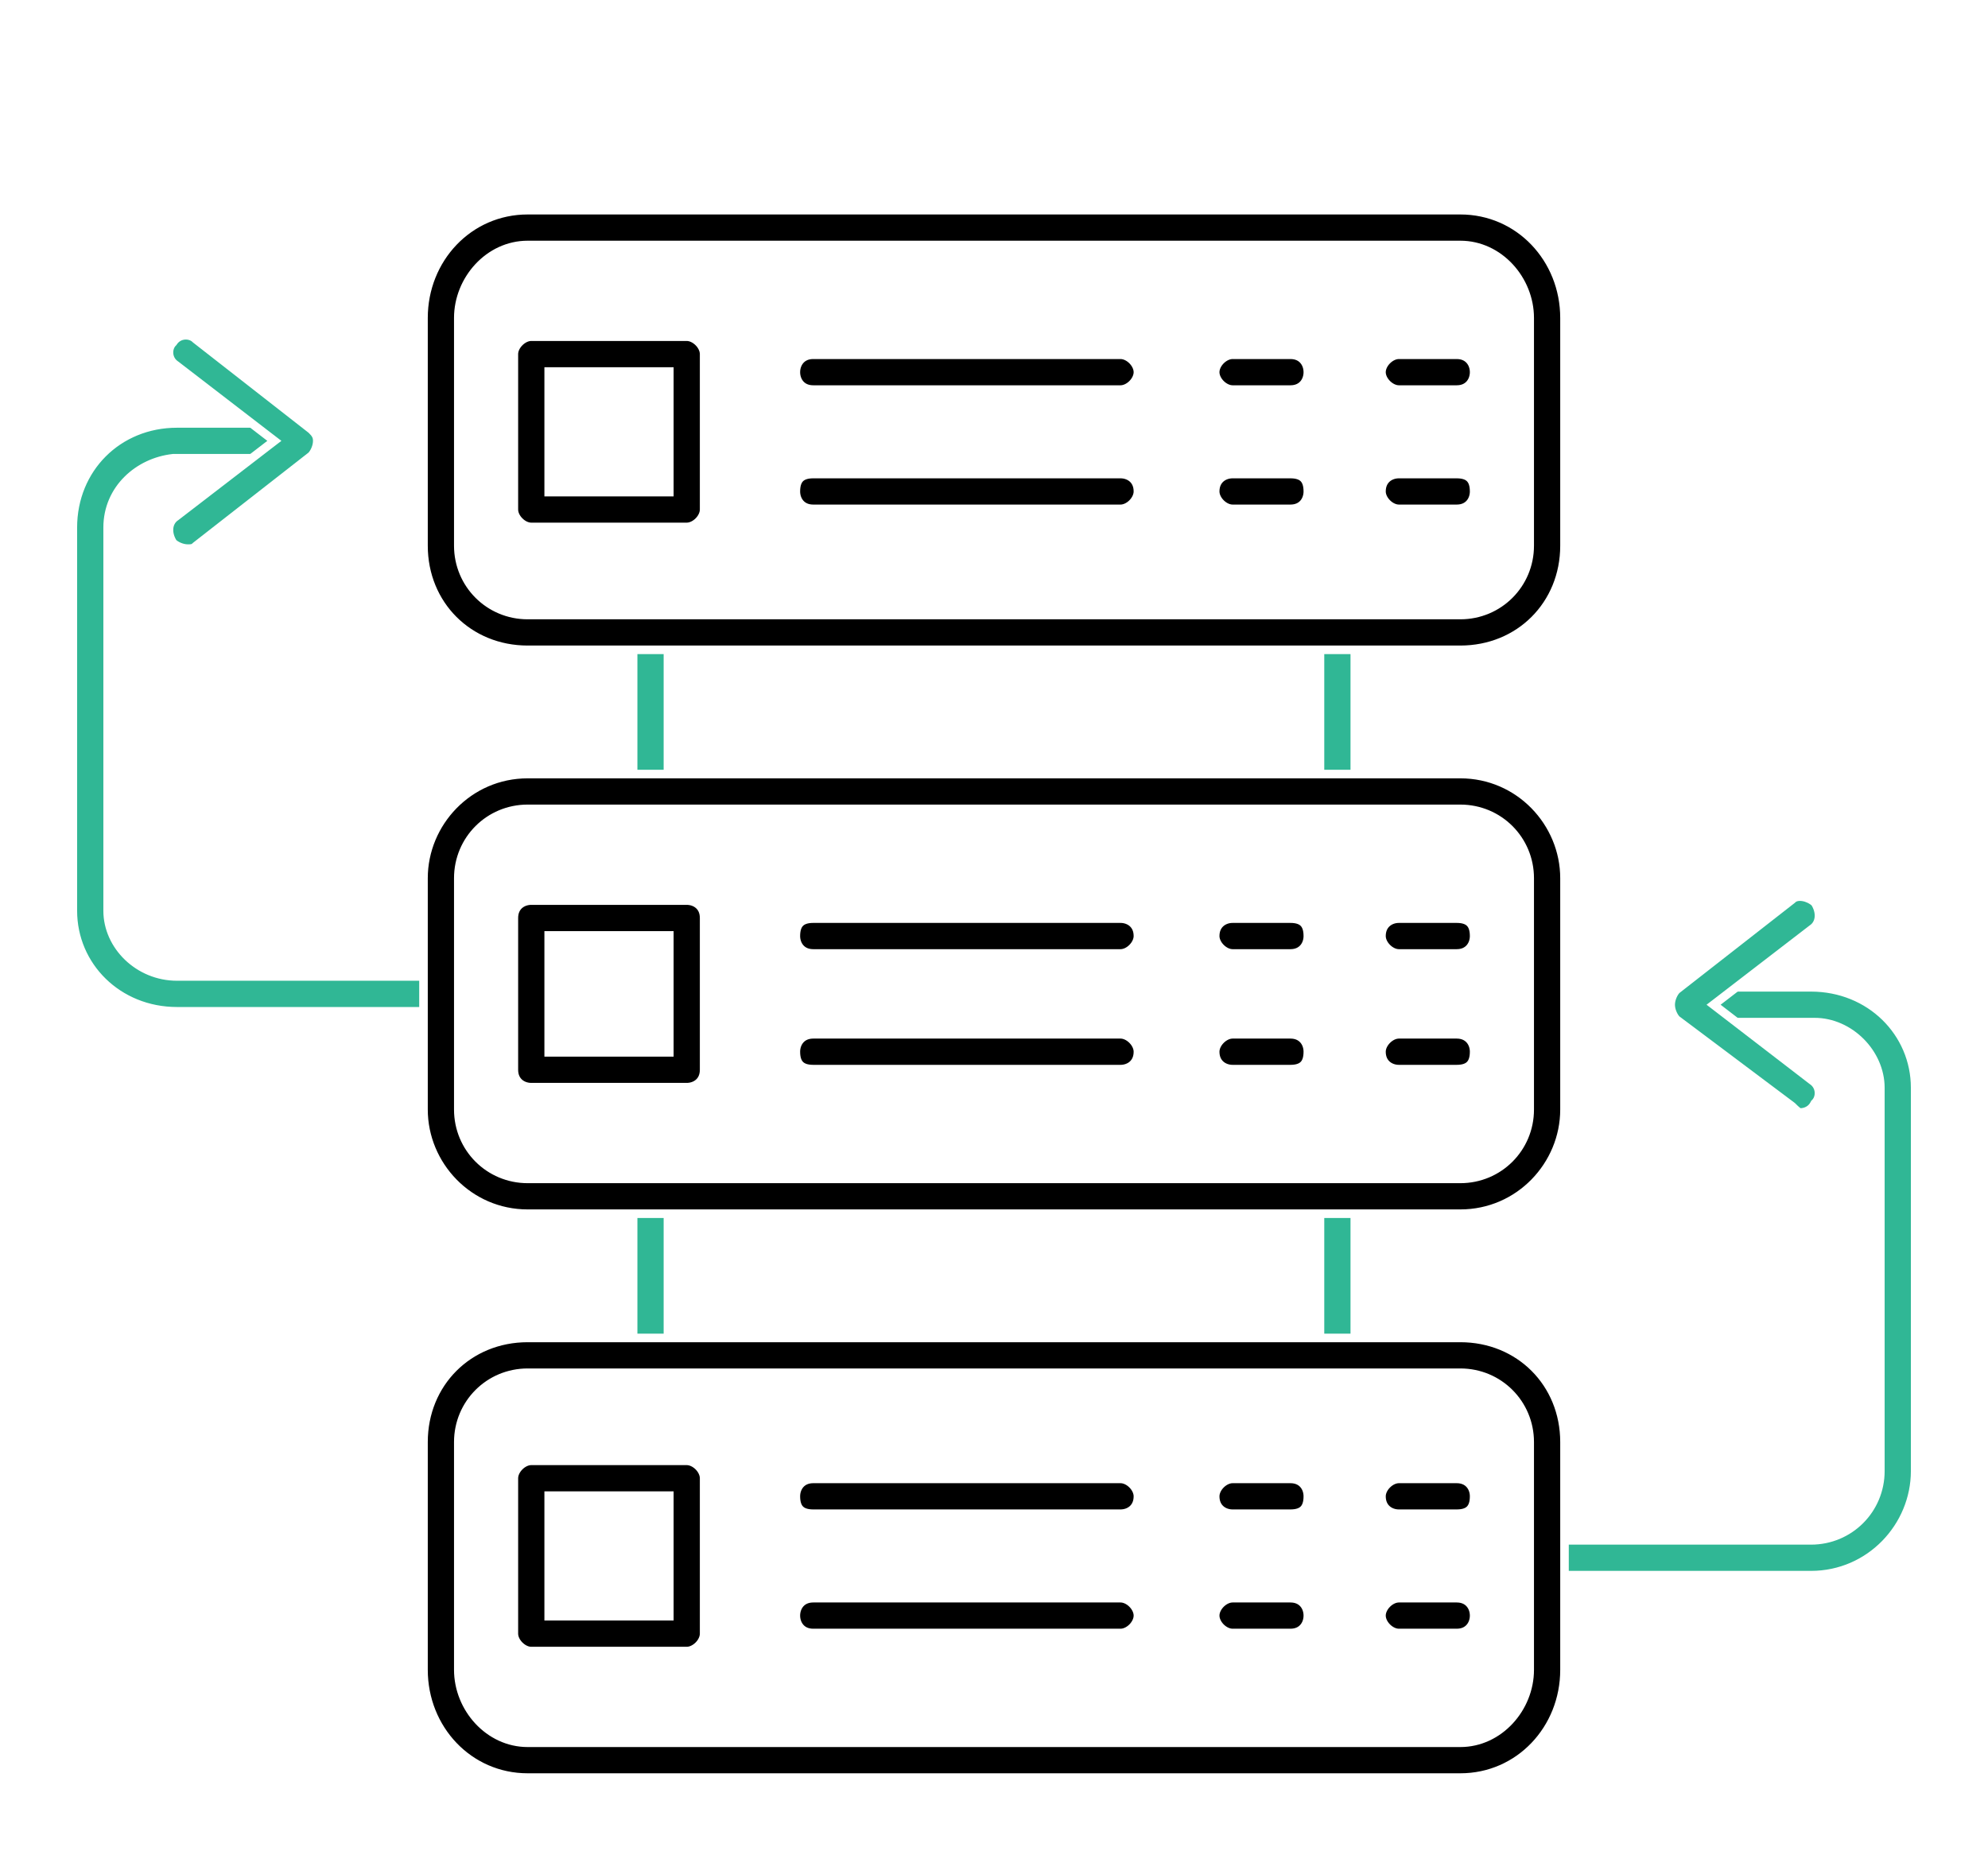 <svg width="116" height="108" viewBox="0 0 116 108" fill="none" xmlns="http://www.w3.org/2000/svg">
<g filter="url(#filter0_d_5673_19839)">
<path d="M105.672 87.922H90.273C90.038 87.922 89.782 87.802 89.58 87.6C89.378 87.397 89.258 87.141 89.258 86.906C89.258 86.552 89.388 86.305 89.569 86.144C89.755 85.979 90.01 85.891 90.273 85.891H105.672C107.919 85.891 109.719 84.091 109.719 81.844V59.484C109.719 57.448 107.919 55.648 105.883 55.648H105.883H105.883H105.883H105.883H105.883H105.883H105.883H105.883H105.883H105.883H105.883H105.883H105.883H105.883H105.883H105.883H105.882H105.882H105.882H105.882H105.882H105.882H105.882H105.882H105.882H105.882H105.882H105.882H105.882H105.882H105.882H105.882H105.882H105.882H105.882H105.882H105.882H105.882H105.882H105.882H105.882H105.882H105.882H105.882H105.882H105.882H105.882H105.882H105.882H105.882H105.882H105.882H105.881H105.881H105.881H105.881H105.881H105.881H105.881H105.881H105.881H105.881H105.881H105.881H105.881H105.881H105.881H105.881H105.881H105.881H105.881H105.88H105.88H105.88H105.88H105.88H105.88H105.88H105.88H105.88H105.88H105.88H105.88H105.88H105.88H105.88H105.879H105.879H105.879H105.879H105.879H105.879H105.879H105.879H105.879H105.879H105.879H105.878H105.878H105.878H105.878H105.878H105.878H105.878H105.878H105.878H105.878H105.878H105.877H105.877H105.877H105.877H105.877H105.877H105.877H105.877H105.876H105.876H105.876H105.876H105.876H105.876H105.876H105.876H105.875H105.875H105.875H105.875H105.875H105.875H105.875H105.875H105.874H105.874H105.874H105.874H105.874H105.874H105.873H105.873H105.873H105.873H105.873H105.873H105.873H105.872H105.872H105.872H105.872H105.872H105.872H105.871H105.871H105.871H105.871H105.871H105.87H105.87H105.87H105.87H105.87H105.869H105.869H105.869H105.869H105.869H105.868H105.868H105.868H105.868H105.868H105.867H105.867H105.867H105.867H105.867H105.866H105.866H105.866H105.866H105.865H105.865H105.865H105.865H105.864H105.864H105.864H105.864H105.863H105.863H105.863H105.863H105.862H105.862H105.862H105.862H105.861H105.861H105.861H105.861H105.86H105.86H105.86H105.859H105.859H105.859H105.859H105.858H105.858H105.858H105.857H105.857H105.857H105.856H105.856H105.856H105.856H105.855H105.855H105.855H105.854H105.854H105.854H105.853H105.853H105.853H105.852H105.852H105.852H105.851H105.851H105.85H105.85H105.85H105.849H105.849H105.849H105.848H105.848H105.848H105.847H105.847H105.846H105.846H105.846H105.845H105.845H105.844H105.844H105.844H105.843H105.843H105.842H105.842H105.842H105.841H105.841H105.84H105.84H105.84H105.839H105.839H105.838H105.838H105.837H105.837H105.836H105.836H105.836H105.835H105.835H105.834H105.834H105.833H105.833H105.832H105.832H105.831H105.831H105.83H105.83H105.829H105.829H105.828H105.828H105.827H105.827H105.826H105.826H105.825H105.825H105.824H105.824H105.823H105.823H105.822H105.822H105.821H105.82H105.82H105.819H105.819H105.818H105.818H105.817H105.817H105.816H105.815H105.815H105.814H105.814H105.813H105.812H105.812H105.811H105.811H105.81H105.809H105.809H105.808H105.808H105.807H105.806H105.806H105.805H105.804H105.804H105.803H105.803H105.802H105.801H105.801H105.8H105.799H105.799H105.798H105.797H105.797H105.796H105.795H105.795H105.794H105.793H105.792H105.792H105.791H105.79H105.79H105.789H105.788H105.787H105.787H105.786H105.785H105.784H105.784H105.783H105.782H105.781H105.781H105.78H105.779H105.778H105.778H105.777H105.776H105.775H105.774H105.774H105.773H105.772H105.771H105.77H105.77H105.769H105.768H105.767H105.766H105.766H105.765H105.764H105.763H105.762H105.761H105.76H105.76H105.759H105.758H105.757H105.756H105.755H105.754H105.753H105.753H105.752H105.751H105.75H105.749H105.748H105.747H105.746H105.745H105.744H105.743H105.742H105.742H105.741H105.74H105.739H105.738H105.737H105.736H105.735H105.734H105.733H105.732H105.731H105.73H105.729H105.728H105.727H105.726H105.725H105.724H105.723H105.722H105.721H105.72H105.719H105.718H105.716H105.715H105.714H105.713H105.712H105.711H105.71H105.709H105.708H105.707H105.706H105.705H105.704H105.702H105.701H105.7H105.699H105.698H105.697H105.696H105.694H105.693H105.692H105.691H105.69H105.689H105.688H105.686H105.685H105.684H105.683H105.682H105.68H105.679H105.678H105.677H105.676H105.674H105.673H105.672H98.5C98.146 55.648 97.899 55.518 97.738 55.337C97.572 55.151 97.484 54.896 97.484 54.633C97.484 54.37 97.572 54.115 97.738 53.929C97.899 53.748 98.146 53.617 98.5 53.617H105.672C109.125 53.617 111.75 56.253 111.75 59.484V81.844C111.75 85.086 109.114 87.922 105.672 87.922Z" fill="#30B795" stroke="white" stroke-width="0.5"/>
<path d="M104.583 60.573L104.57 60.561L104.556 60.55L97.822 55.499C97.658 55.327 97.484 54.976 97.484 54.633C97.484 54.288 97.659 53.936 97.823 53.765L104.56 48.502L104.572 48.492L104.583 48.481C104.716 48.349 104.937 48.295 105.209 48.34C105.469 48.384 105.728 48.512 105.9 48.675C106.263 49.239 106.212 49.894 105.744 50.206L105.737 50.211L105.73 50.216L100.246 54.435L99.988 54.633L100.246 54.831L105.73 59.05L105.737 59.055L105.744 59.06C106.239 59.389 106.233 60.046 105.917 60.362L105.888 60.391L105.87 60.427C105.707 60.753 105.38 60.922 105.039 60.922C105.015 60.922 104.964 60.908 104.873 60.84C104.784 60.774 104.692 60.682 104.583 60.573ZM10.117 22.742H10.103L10.09 22.744C8.09 22.966 6.281 24.528 6.281 26.789V49.148C6.281 51.194 8.09 52.984 10.328 52.984H25.727C25.962 52.984 26.218 53.104 26.42 53.307C26.622 53.509 26.742 53.765 26.742 54C26.742 54.235 26.622 54.491 26.42 54.693C26.218 54.896 25.962 55.016 25.727 55.016H10.328C6.875 55.016 4.25 52.38 4.25 49.148V26.789C4.25 23.341 6.88 20.711 10.328 20.711H17.5C17.854 20.711 18.101 20.841 18.262 21.023C18.428 21.209 18.516 21.463 18.516 21.727C18.516 22.11 18.42 22.352 18.272 22.499C18.125 22.646 17.883 22.742 17.5 22.742H10.328H10.327H10.326H10.324H10.323H10.322H10.321H10.32H10.318H10.317H10.316H10.315H10.314H10.312H10.311H10.31H10.309H10.308H10.307H10.306H10.304H10.303H10.302H10.301H10.3H10.299H10.298H10.296H10.295H10.294H10.293H10.292H10.291H10.29H10.289H10.288H10.287H10.286H10.285H10.284H10.282H10.281H10.28H10.279H10.278H10.277H10.276H10.275H10.274H10.273H10.272H10.271H10.27H10.269H10.268H10.267H10.266H10.265H10.264H10.263H10.262H10.261H10.26H10.259H10.258H10.258H10.257H10.256H10.255H10.254H10.253H10.252H10.251H10.25H10.249H10.248H10.247H10.247H10.246H10.245H10.244H10.243H10.242H10.241H10.24H10.239H10.239H10.238H10.237H10.236H10.235H10.235H10.234H10.233H10.232H10.231H10.23H10.229H10.229H10.228H10.227H10.226H10.226H10.225H10.224H10.223H10.222H10.222H10.221H10.22H10.219H10.219H10.218H10.217H10.216H10.216H10.215H10.214H10.213H10.213H10.212H10.211H10.21H10.21H10.209H10.208H10.208H10.207H10.206H10.206H10.205H10.204H10.203H10.203H10.202H10.201H10.201H10.2H10.199H10.199H10.198H10.197H10.197H10.196H10.195H10.195H10.194H10.194H10.193H10.192H10.192H10.191H10.191H10.19H10.189H10.189H10.188H10.188H10.187H10.186H10.186H10.185H10.185H10.184H10.183H10.183H10.182H10.182H10.181H10.181H10.18H10.18H10.179H10.178H10.178H10.177H10.177H10.176H10.176H10.175H10.175H10.174H10.174H10.173H10.173H10.172H10.172H10.171H10.171H10.17H10.17H10.169H10.169H10.168H10.168H10.167H10.167H10.166H10.166H10.165H10.165H10.165H10.164H10.164H10.163H10.163H10.162H10.162H10.161H10.161H10.161H10.16H10.16H10.159H10.159H10.158H10.158H10.158H10.157H10.157H10.156H10.156H10.155H10.155H10.155H10.154H10.154H10.154H10.153H10.153H10.152H10.152H10.152H10.151H10.151H10.151H10.15H10.15H10.149H10.149H10.149H10.149H10.148H10.148H10.147H10.147H10.147H10.146H10.146H10.146H10.146H10.145H10.145H10.145H10.144H10.144H10.144H10.143H10.143H10.143H10.142H10.142H10.142H10.142H10.141H10.141H10.141H10.14H10.14H10.14H10.139H10.139H10.139H10.139H10.138H10.138H10.138H10.138H10.137H10.137H10.137H10.137H10.136H10.136H10.136H10.136H10.135H10.135H10.135H10.135H10.134H10.134H10.134H10.134H10.133H10.133H10.133H10.133H10.133H10.132H10.132H10.132H10.132H10.132H10.131H10.131H10.131H10.131H10.13H10.13H10.13H10.13H10.13H10.13H10.129H10.129H10.129H10.129H10.129H10.129H10.128H10.128H10.128H10.128H10.128H10.127H10.127H10.127H10.127H10.127H10.127H10.127H10.126H10.126H10.126H10.126H10.126H10.126H10.126H10.125H10.125H10.125H10.125H10.125H10.125H10.124H10.124H10.124H10.124H10.124H10.124H10.124H10.124H10.123H10.123H10.123H10.123H10.123H10.123H10.123H10.123H10.123H10.123H10.122H10.122H10.122H10.122H10.122H10.122H10.122H10.122H10.122H10.121H10.121H10.121H10.121H10.121H10.121H10.121H10.121H10.121H10.121H10.121H10.121H10.12H10.12H10.12H10.12H10.12H10.12H10.12H10.12H10.12H10.12H10.12H10.12H10.12H10.12H10.12H10.12H10.119H10.119H10.119H10.119H10.119H10.119H10.119H10.119H10.119H10.119H10.119H10.119H10.119H10.119H10.119H10.119H10.119H10.118H10.118H10.118H10.118H10.118H10.118H10.118H10.118H10.118H10.118H10.118H10.118H10.118H10.118H10.118H10.118H10.118H10.118H10.118H10.118H10.118H10.118H10.118H10.118H10.118H10.118H10.118H10.118H10.118H10.118H10.118H10.118H10.118H10.118H10.117H10.117H10.117H10.117H10.117H10.117H10.117H10.117H10.117H10.117H10.117H10.117H10.117H10.117H10.117H10.117H10.117H10.117H10.117H10.117H10.117H10.117H10.117H10.117H10.117H10.117H10.117H10.117H10.117H10.117H10.117H10.117H10.117H10.117H10.117H10.117H10.117H10.117H10.117H10.117Z" fill="#30B795" stroke="white" stroke-width="0.5"/>
<path d="M10.253 26.153L10.26 26.149L10.267 26.143L15.751 21.925L16.009 21.727L15.751 21.529L10.267 17.31L10.26 17.305L10.253 17.3C9.758 16.97 9.764 16.313 10.08 15.997L10.098 15.98L10.111 15.959C10.441 15.464 11.098 15.47 11.414 15.786L11.425 15.797L11.437 15.806L18.175 21.07C18.377 21.273 18.513 21.42 18.513 21.727C18.513 22.071 18.338 22.423 18.174 22.595L11.437 27.858L11.425 27.867L11.414 27.878C11.281 28.011 11.165 28.016 10.958 28.016C10.618 28.016 10.271 27.846 10.097 27.683C9.734 27.12 9.785 26.465 10.253 26.153ZM38.974 40.922V41.172H39.224H76.771H77.021V40.922V34.172V33.922H76.771H39.224H38.974V34.172V40.922ZM38.974 73.828V74.078H39.224H76.771H77.021V73.828V67.078V66.828H76.771H39.224H38.974V67.078V73.828ZM78.036 43.203H37.958C37.604 43.203 37.357 43.073 37.196 42.892C37.031 42.706 36.943 42.451 36.943 42.188V32.906C36.943 32.643 37.031 32.388 37.196 32.202C37.357 32.021 37.604 31.891 37.958 31.891H78.036C78.39 31.891 78.637 32.021 78.799 32.202C78.964 32.388 79.052 32.643 79.052 32.906V42.188C79.052 42.451 78.964 42.706 78.799 42.892C78.637 43.073 78.39 43.203 78.036 43.203ZM78.036 76.109H37.958C37.604 76.109 37.357 75.979 37.196 75.798C37.031 75.612 36.943 75.357 36.943 75.094V65.813C36.943 65.549 37.031 65.294 37.196 65.109C37.357 64.927 37.604 64.797 37.958 64.797H78.036C78.39 64.797 78.637 64.927 78.799 65.109C78.964 65.294 79.052 65.549 79.052 65.813V75.094C79.052 75.357 78.964 75.612 78.799 75.798C78.637 75.979 78.39 76.109 78.036 76.109Z" fill="#30B795" stroke="white" stroke-width="0.5"/>
<path d="M32.016 24.469V24.719H32.266H38.805H39.055V24.469V17.93V17.68H38.805H32.266H32.016V17.93V24.469ZM65.383 18.734H47.453C47.099 18.734 46.852 18.604 46.691 18.423C46.526 18.237 46.438 17.982 46.438 17.719C46.438 17.456 46.526 17.201 46.691 17.015C46.852 16.833 47.099 16.703 47.453 16.703H65.383C65.618 16.703 65.874 16.823 66.076 17.025C66.278 17.228 66.398 17.484 66.398 17.719C66.398 17.954 66.278 18.21 66.076 18.412C65.874 18.614 65.618 18.734 65.383 18.734ZM75.297 18.734H71.922C71.687 18.734 71.431 18.614 71.228 18.412C71.026 18.21 70.906 17.954 70.906 17.719C70.906 17.484 71.026 17.228 71.228 17.025C71.431 16.823 71.687 16.703 71.922 16.703H75.297C75.651 16.703 75.898 16.833 76.059 17.015C76.225 17.201 76.312 17.456 76.312 17.719C76.312 17.982 76.225 18.237 76.059 18.423C75.898 18.604 75.651 18.734 75.297 18.734ZM85 18.734H81.625C81.39 18.734 81.134 18.614 80.932 18.412C80.729 18.21 80.609 17.954 80.609 17.719C80.609 17.484 80.729 17.228 80.932 17.025C81.134 16.823 81.39 16.703 81.625 16.703H85C85.354 16.703 85.601 16.833 85.762 17.015C85.928 17.201 86.016 17.456 86.016 17.719C86.016 17.982 85.928 18.237 85.762 18.423C85.601 18.604 85.354 18.734 85 18.734ZM65.383 25.695H47.453C47.099 25.695 46.852 25.565 46.691 25.384C46.526 25.198 46.438 24.943 46.438 24.68C46.438 24.296 46.533 24.055 46.681 23.907C46.828 23.76 47.07 23.664 47.453 23.664H65.383C65.646 23.664 65.901 23.752 66.087 23.917C66.268 24.078 66.398 24.326 66.398 24.68C66.398 24.915 66.278 25.171 66.076 25.373C65.874 25.575 65.618 25.695 65.383 25.695ZM75.297 25.695H71.922C71.687 25.695 71.431 25.575 71.228 25.373C71.026 25.171 70.906 24.915 70.906 24.68C70.906 24.326 71.037 24.078 71.218 23.917C71.404 23.752 71.659 23.664 71.922 23.664H75.297C75.68 23.664 75.922 23.76 76.069 23.907C76.217 24.055 76.312 24.296 76.312 24.68C76.312 24.943 76.225 25.198 76.059 25.384C75.898 25.565 75.651 25.695 75.297 25.695ZM85 25.695H81.625C81.39 25.695 81.134 25.575 80.932 25.373C80.729 25.171 80.609 24.915 80.609 24.68C80.609 24.326 80.74 24.078 80.921 23.917C81.107 23.752 81.362 23.664 81.625 23.664H85C85.383 23.664 85.625 23.76 85.772 23.907C85.92 24.055 86.016 24.296 86.016 24.68C86.016 24.943 85.928 25.198 85.762 25.384C85.601 25.565 85.354 25.695 85 25.695ZM40.07 26.75H31C30.765 26.75 30.509 26.63 30.307 26.428C30.104 26.226 29.984 25.97 29.984 25.734V16.664C29.984 16.429 30.104 16.173 30.307 15.971C30.509 15.768 30.765 15.648 31 15.648H40.07C40.305 15.648 40.561 15.768 40.764 15.971C40.966 16.173 41.086 16.429 41.086 16.664V25.734C41.086 25.97 40.966 26.226 40.764 26.428C40.561 26.63 40.305 26.75 40.07 26.75Z" fill="black" stroke="white" stroke-width="0.5"/>
<path d="M32.016 57.164V57.414H32.266H38.805H39.055V57.164V50.836V50.586H38.805H32.266H32.016V50.836V57.164ZM85.211 33.922H30.789C27.341 33.922 24.711 31.292 24.711 27.844V14.555C24.711 11.096 27.352 8.266 30.789 8.266H85.211C88.648 8.266 91.289 11.096 91.289 14.555V27.844C91.289 31.292 88.659 33.922 85.211 33.922ZM30.789 10.297C28.524 10.297 26.742 12.325 26.742 14.555V27.844C26.742 30.091 28.542 31.891 30.789 31.891H85.211C87.458 31.891 89.258 30.091 89.258 27.844V14.555C89.258 12.325 87.475 10.297 85.211 10.297H30.789ZM65.383 51.641H47.453C47.099 51.641 46.852 51.51 46.691 51.329C46.526 51.143 46.438 50.888 46.438 50.625C46.438 50.242 46.533 50 46.681 49.853C46.828 49.705 47.07 49.609 47.453 49.609H65.383C65.646 49.609 65.901 49.697 66.087 49.863C66.268 50.024 66.398 50.271 66.398 50.625C66.398 50.86 66.278 51.116 66.076 51.318C65.874 51.521 65.618 51.641 65.383 51.641ZM75.297 51.641H71.922C71.687 51.641 71.431 51.521 71.228 51.318C71.026 51.116 70.906 50.86 70.906 50.625C70.906 50.271 71.037 50.024 71.218 49.863C71.404 49.697 71.659 49.609 71.922 49.609H75.297C75.68 49.609 75.922 49.705 76.069 49.853C76.217 50 76.312 50.242 76.312 50.625C76.312 50.888 76.225 51.143 76.059 51.329C75.898 51.51 75.651 51.641 75.297 51.641ZM85 51.641H81.625C81.39 51.641 81.134 51.521 80.932 51.318C80.729 51.116 80.609 50.86 80.609 50.625C80.609 50.271 80.74 50.024 80.921 49.863C81.107 49.697 81.362 49.609 81.625 49.609H85C85.383 49.609 85.625 49.705 85.772 49.853C85.92 50 86.016 50.242 86.016 50.625C86.016 50.888 85.928 51.143 85.762 51.329C85.601 51.51 85.354 51.641 85 51.641ZM65.383 58.391H47.453C47.07 58.391 46.828 58.295 46.681 58.147C46.533 58 46.438 57.758 46.438 57.375C46.438 57.112 46.526 56.857 46.691 56.671C46.852 56.49 47.099 56.359 47.453 56.359H65.383C65.618 56.359 65.874 56.479 66.076 56.682C66.278 56.884 66.398 57.14 66.398 57.375C66.398 57.729 66.268 57.976 66.087 58.137C65.901 58.303 65.646 58.391 65.383 58.391ZM75.297 58.391H71.922C71.659 58.391 71.404 58.303 71.218 58.137C71.037 57.976 70.906 57.729 70.906 57.375C70.906 57.14 71.026 56.884 71.228 56.682C71.431 56.479 71.687 56.359 71.922 56.359H75.297C75.651 56.359 75.898 56.49 76.059 56.671C76.225 56.857 76.312 57.112 76.312 57.375C76.312 57.758 76.217 58 76.069 58.147C75.922 58.295 75.68 58.391 75.297 58.391ZM85 58.391H81.625C81.362 58.391 81.107 58.303 80.921 58.137C80.74 57.976 80.609 57.729 80.609 57.375C80.609 57.14 80.729 56.884 80.932 56.682C81.134 56.479 81.39 56.359 81.625 56.359H85C85.354 56.359 85.601 56.49 85.762 56.671C85.928 56.857 86.016 57.112 86.016 57.375C86.016 57.758 85.92 58 85.772 58.147C85.625 58.295 85.383 58.391 85 58.391ZM40.07 59.445H31C30.737 59.445 30.482 59.357 30.296 59.192C30.115 59.031 29.984 58.784 29.984 58.43V49.57C29.984 49.216 30.115 48.969 30.296 48.808C30.482 48.643 30.737 48.555 31 48.555H40.07C40.334 48.555 40.588 48.643 40.774 48.808C40.956 48.969 41.086 49.216 41.086 49.57V58.43C41.086 58.784 40.956 59.031 40.774 59.192C40.588 59.357 40.334 59.445 40.07 59.445Z" fill="black" stroke="white" stroke-width="0.5"/>
<path d="M32.016 90.07V90.32H32.266H38.805H39.055V90.07V83.531V83.281H38.805H32.266H32.016V83.531V90.07ZM85.211 66.828H30.789C27.347 66.828 24.711 63.992 24.711 60.75V47.25C24.711 44.008 27.347 41.172 30.789 41.172H85.211C88.653 41.172 91.289 44.008 91.289 47.25V60.75C91.289 63.992 88.653 66.828 85.211 66.828ZM30.789 43.203C28.542 43.203 26.742 45.003 26.742 47.25V60.75C26.742 62.997 28.542 64.797 30.789 64.797H85.211C87.458 64.797 89.258 62.997 89.258 60.75V47.25C89.258 45.003 87.458 43.203 85.211 43.203H30.789ZM65.383 84.336H47.453C47.07 84.336 46.828 84.24 46.681 84.093C46.533 83.945 46.438 83.704 46.438 83.32C46.438 83.057 46.526 82.802 46.691 82.616C46.852 82.435 47.099 82.305 47.453 82.305H65.383C65.618 82.305 65.874 82.425 66.076 82.627C66.278 82.829 66.398 83.085 66.398 83.32C66.398 83.674 66.268 83.921 66.087 84.083C65.901 84.248 65.646 84.336 65.383 84.336ZM75.297 84.336H71.922C71.659 84.336 71.404 84.248 71.218 84.083C71.037 83.921 70.906 83.674 70.906 83.32C70.906 83.085 71.026 82.829 71.228 82.627C71.431 82.425 71.687 82.305 71.922 82.305H75.297C75.651 82.305 75.898 82.435 76.059 82.616C76.225 82.802 76.312 83.057 76.312 83.32C76.312 83.704 76.217 83.945 76.069 84.093C75.922 84.24 75.68 84.336 75.297 84.336ZM85 84.336H81.625C81.362 84.336 81.107 84.248 80.921 84.083C80.74 83.921 80.609 83.674 80.609 83.32C80.609 83.085 80.729 82.829 80.932 82.627C81.134 82.425 81.39 82.305 81.625 82.305H85C85.354 82.305 85.601 82.435 85.762 82.616C85.928 82.802 86.016 83.057 86.016 83.32C86.016 83.704 85.92 83.945 85.772 84.093C85.625 84.24 85.383 84.336 85 84.336ZM65.383 91.297H47.453C47.099 91.297 46.852 91.167 46.691 90.985C46.526 90.799 46.438 90.544 46.438 90.281C46.438 90.018 46.526 89.763 46.691 89.577C46.852 89.396 47.099 89.266 47.453 89.266H65.383C65.618 89.266 65.874 89.386 66.076 89.588C66.278 89.79 66.398 90.046 66.398 90.281C66.398 90.516 66.278 90.772 66.076 90.975C65.874 91.177 65.618 91.297 65.383 91.297ZM75.297 91.297H71.922C71.687 91.297 71.431 91.177 71.228 90.975C71.026 90.772 70.906 90.516 70.906 90.281C70.906 90.046 71.026 89.79 71.228 89.588C71.431 89.386 71.687 89.266 71.922 89.266H75.297C75.651 89.266 75.898 89.396 76.059 89.577C76.225 89.763 76.312 90.018 76.312 90.281C76.312 90.544 76.225 90.799 76.059 90.985C75.898 91.167 75.651 91.297 75.297 91.297ZM85 91.297H81.625C81.39 91.297 81.134 91.177 80.932 90.975C80.729 90.772 80.609 90.516 80.609 90.281C80.609 90.046 80.729 89.79 80.932 89.588C81.134 89.386 81.39 89.266 81.625 89.266H85C85.354 89.266 85.601 89.396 85.762 89.577C85.928 89.763 86.016 90.018 86.016 90.281C86.016 90.544 85.928 90.799 85.762 90.985C85.601 91.167 85.354 91.297 85 91.297ZM40.07 92.352H31C30.765 92.352 30.509 92.231 30.307 92.029C30.104 91.827 29.984 91.571 29.984 91.336V82.266C29.984 82.031 30.104 81.775 30.307 81.572C30.509 81.37 30.765 81.25 31 81.25H40.07C40.305 81.25 40.561 81.37 40.764 81.572C40.966 81.775 41.086 82.031 41.086 82.266V91.336C41.086 91.571 40.966 91.827 40.764 92.029C40.561 92.231 40.305 92.352 40.07 92.352Z" fill="black" stroke="white" stroke-width="0.5"/>
<path d="M85.211 99.734H30.789C27.352 99.734 24.711 96.904 24.711 93.445V80.156C24.711 76.708 27.341 74.078 30.789 74.078H85.211C88.659 74.078 91.289 76.708 91.289 80.156V93.445C91.289 96.904 88.648 99.734 85.211 99.734ZM30.789 76.109C28.542 76.109 26.742 77.909 26.742 80.156V93.445C26.742 95.675 28.524 97.703 30.789 97.703H85.211C87.475 97.703 89.258 95.675 89.258 93.445V80.156C89.258 77.909 87.458 76.109 85.211 76.109H30.789Z" fill="black" stroke="white" stroke-width="0.5"/>
</g>
<defs>
<filter id="filter0_d_5673_19839" x="0" y="0" width="116" height="116" filterUnits="userSpaceOnUse" color-interpolation-filters="sRGB">
<feFlood flood-opacity="0" result="BackgroundImageFix"/>
<feColorMatrix in="SourceAlpha" type="matrix" values="0 0 0 0 0 0 0 0 0 0 0 0 0 0 0 0 0 0 127 0" result="hardAlpha"/>
<feOffset dy="4"/>
<feGaussianBlur stdDeviation="2"/>
<feComposite in2="hardAlpha" operator="out"/>
<feColorMatrix type="matrix" values="0 0 0 0 0 0 0 0 0 0 0 0 0 0 0 0 0 0 0.25 0"/>
<feBlend mode="normal" in2="BackgroundImageFix" result="effect1_dropShadow_5673_19839"/>
<feBlend mode="normal" in="SourceGraphic" in2="effect1_dropShadow_5673_19839" result="shape"/>
</filter>
</defs>
</svg>

